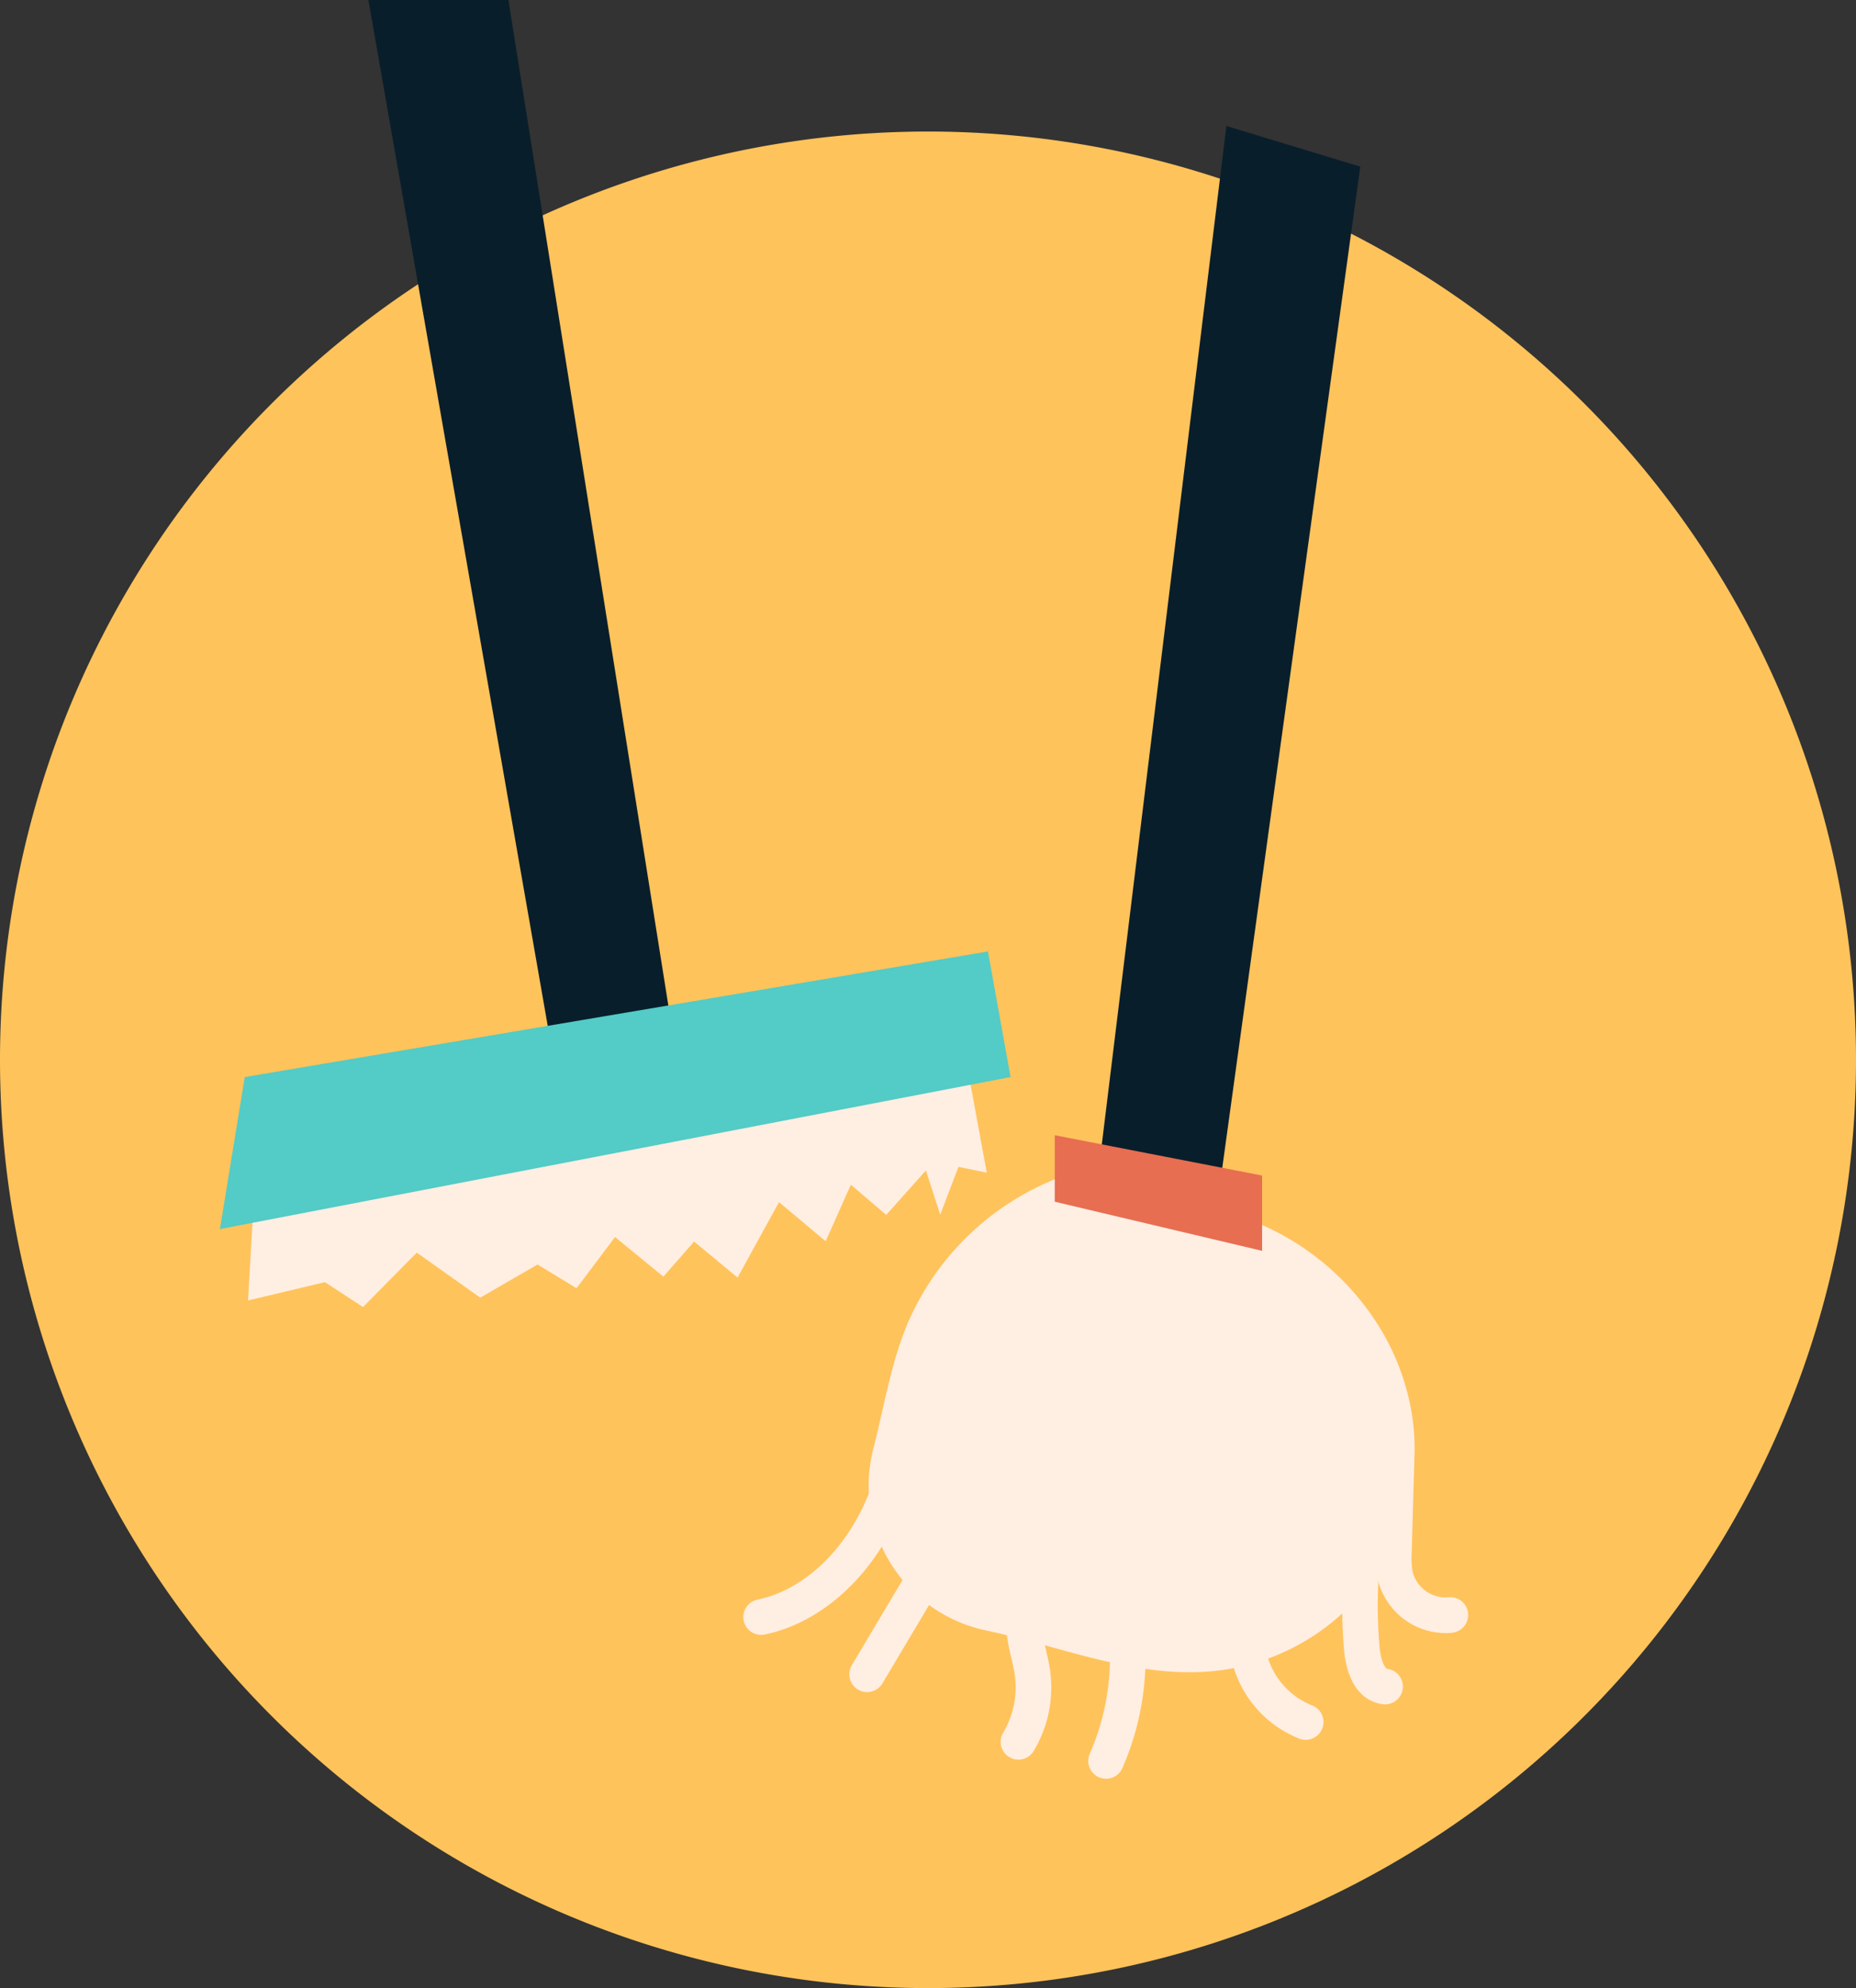 <svg xmlns="http://www.w3.org/2000/svg" xmlns:xlink="http://www.w3.org/1999/xlink" width="180" height="192.753" viewBox="0 0 180 192.753">
  <rect x="0" y="0" width="180" height="192.753" fill="#333333" stroke="none"/>
  <defs>
    <clipPath id="clip-path">
      <rect id="Rectángulo_23" data-name="Rectángulo 23" width="180" height="192.753" transform="translate(0 0)" fill="none"/>
    </clipPath>
  </defs>
  <g id="Grupo_34" data-name="Grupo 34" transform="translate(0 0.003)">
    <g id="Grupo_34-2" data-name="Grupo 34" transform="translate(0 -0.003)" clip-path="url(#clip-path)">
      <path id="Trazado_148" data-name="Trazado 148" d="M0,163.834a90,90,0,1,1,90,90,90,90,0,0,1-90-90" transform="translate(0 -61.081)" fill="#ffc35b"/>
      <path id="Trazado_149" data-name="Trazado 149" d="M206.859,0l17.7,101.218h11.984L220.438,0Z" transform="translate(-171.131 0.003)" fill="#091e2b"/>
      <path id="Trazado_150" data-name="Trazado 150" d="M628.881,70.7,616.4,172.691l11.466,3.483,14-101.531Z" transform="translate(-509.942 -58.486)" fill="#091e2b"/>
      <path id="Trazado_151" data-name="Trazado 151" d="M140.2,575.887l-.933,16.308,7.452-1.776,3.7,2.415,5.21-5.276,6.158,4.365,5.557-3.214,3.781,2.3,3.734-4.962,4.689,3.839,2.976-3.4,4.218,3.491,4.018-7.314,4.528,3.79,2.44-5.478,3.432,2.925,3.846-4.308,1.391,4.287,1.765-4.634,2.746.558-3.013-16.385Z" transform="translate(-115.211 -466.11)" fill="#ffeee2"/>
      <path id="Trazado_152" data-name="Trazado 152" d="M125.9,546.261l72.077-12.179,2.192,12.179L123.492,561Z" transform="translate(-102.163 -441.837)" fill="#53cbc6"/>
      <path id="Trazado_153" data-name="Trazado 153" d="M509.817,654.579a26.284,26.284,0,0,0-18.375,15.27c-1.506,3.6-2.177,7.474-3.1,11.262q-.118.482-.241.962a14.338,14.338,0,0,0,11.02,17.543q.38.079.755.166c7.073,1.62,14.1,4.5,21.316,3.752a21.649,21.649,0,0,0,19.092-25.313,23.284,23.284,0,0,0-2.88-7.7,25.417,25.417,0,0,0-17.722-12.051" transform="translate(-403.425 -541.523)" fill="#ffeee2"/>
      <path id="Trazado_154" data-name="Trazado 154" d="M592.268,637.259v6.447l20.108,4.762v-7.3" transform="translate(-489.975 -527.195)" fill="#e76e51"/>
      <path id="Trazado_155" data-name="Trazado 155" d="M419.14,784.191a1.727,1.727,0,0,1-.349-3.419c4.034-.837,7.8-4.084,10.075-8.685,2.172-4.394,2.91-9.451,3.48-14.255a1.727,1.727,0,1,1,3.43.407c-.605,5.1-1.4,10.493-3.814,15.379-2.741,5.546-7.4,9.485-12.469,10.537a1.724,1.724,0,0,1-.353.036" transform="translate(-345.321 -625.683)" fill="#ffeee2"/>
      <path id="Trazado_156" data-name="Trazado 156" d="M478.634,811.163a1.728,1.728,0,0,1-1.482-2.611l5.327-8.946c3.036-5.1,6.176-10.372,7.683-16.112a1.727,1.727,0,0,1,3.341.877c-1.631,6.211-4.9,11.7-8.056,17l-5.327,8.946a1.727,1.727,0,0,1-1.486.844" transform="translate(-394.54 -647.106)" fill="#ffeee2"/>
      <path id="Trazado_157" data-name="Trazado 157" d="M560.5,843.351a1.728,1.728,0,0,1-1.477-2.619,8.607,8.607,0,0,0,1.132-5.555c-.075-.529-.2-1.072-.337-1.646-.081-.346-.165-.7-.24-1.07a37.266,37.266,0,0,1-.564-4.883l-.882-12.53a1.727,1.727,0,1,1,3.446-.242l.882,12.53a34.7,34.7,0,0,0,.5,4.435c.065.316.139.634.218.971.146.624.3,1.269.394,1.953a11.951,11.951,0,0,1-1.594,7.823,1.727,1.727,0,0,1-1.481.836" transform="translate(-461.732 -672.747)" fill="#ffeee2"/>
      <path id="Trazado_158" data-name="Trazado 158" d="M612.8,899.738a1.728,1.728,0,0,1-1.578-2.429,23.3,23.3,0,0,0,1-15.963,1.727,1.727,0,1,1,3.307-1,26.8,26.8,0,0,1-1.146,18.364,1.728,1.728,0,0,1-1.58,1.027" transform="translate(-505.532 -727.282)" fill="#ffeee2"/>
      <path id="Trazado_159" data-name="Trazado 159" d="M695.607,897.161a1.724,1.724,0,0,1-.564-.1,10.792,10.792,0,0,1-6.282-6.471,18.962,18.962,0,0,1-.9-8.458,1.727,1.727,0,0,1,3.441.3,15.65,15.65,0,0,0,.686,6.933,7.32,7.32,0,0,0,4.18,4.432,1.728,1.728,0,0,1-.563,3.36" transform="translate(-568.97 -728.474)" fill="#ffeee2"/>
      <path id="Trazado_160" data-name="Trazado 160" d="M779.333,828.562a6.784,6.784,0,0,1-6.49-5.1,11.264,11.264,0,0,1-.187-2.932l.247-8.694a1.727,1.727,0,0,1,3.453.1l-.247,8.694a8.41,8.41,0,0,0,.1,2.052,3.311,3.311,0,0,0,3.44,2.413,1.727,1.727,0,0,1,.411,3.43,6.107,6.107,0,0,1-.726.043" transform="translate(-639.195 -670.229)" fill="#ffeee2"/>
      <path id="Trazado_161" data-name="Trazado 161" d="M757.816,856.842a1.731,1.731,0,0,1-.233-.016c-2.122-.287-3.487-2.218-3.747-5.3a51.207,51.207,0,0,1,.777-14.152,1.727,1.727,0,0,1,3.39.665,47.748,47.748,0,0,0-.725,13.2c.122,1.455.567,2.137.767,2.164a1.727,1.727,0,0,1-.229,3.439" transform="translate(-623.489 -691.595)" fill="#ffeee2"/>
    </g>
  </g>
</svg>
